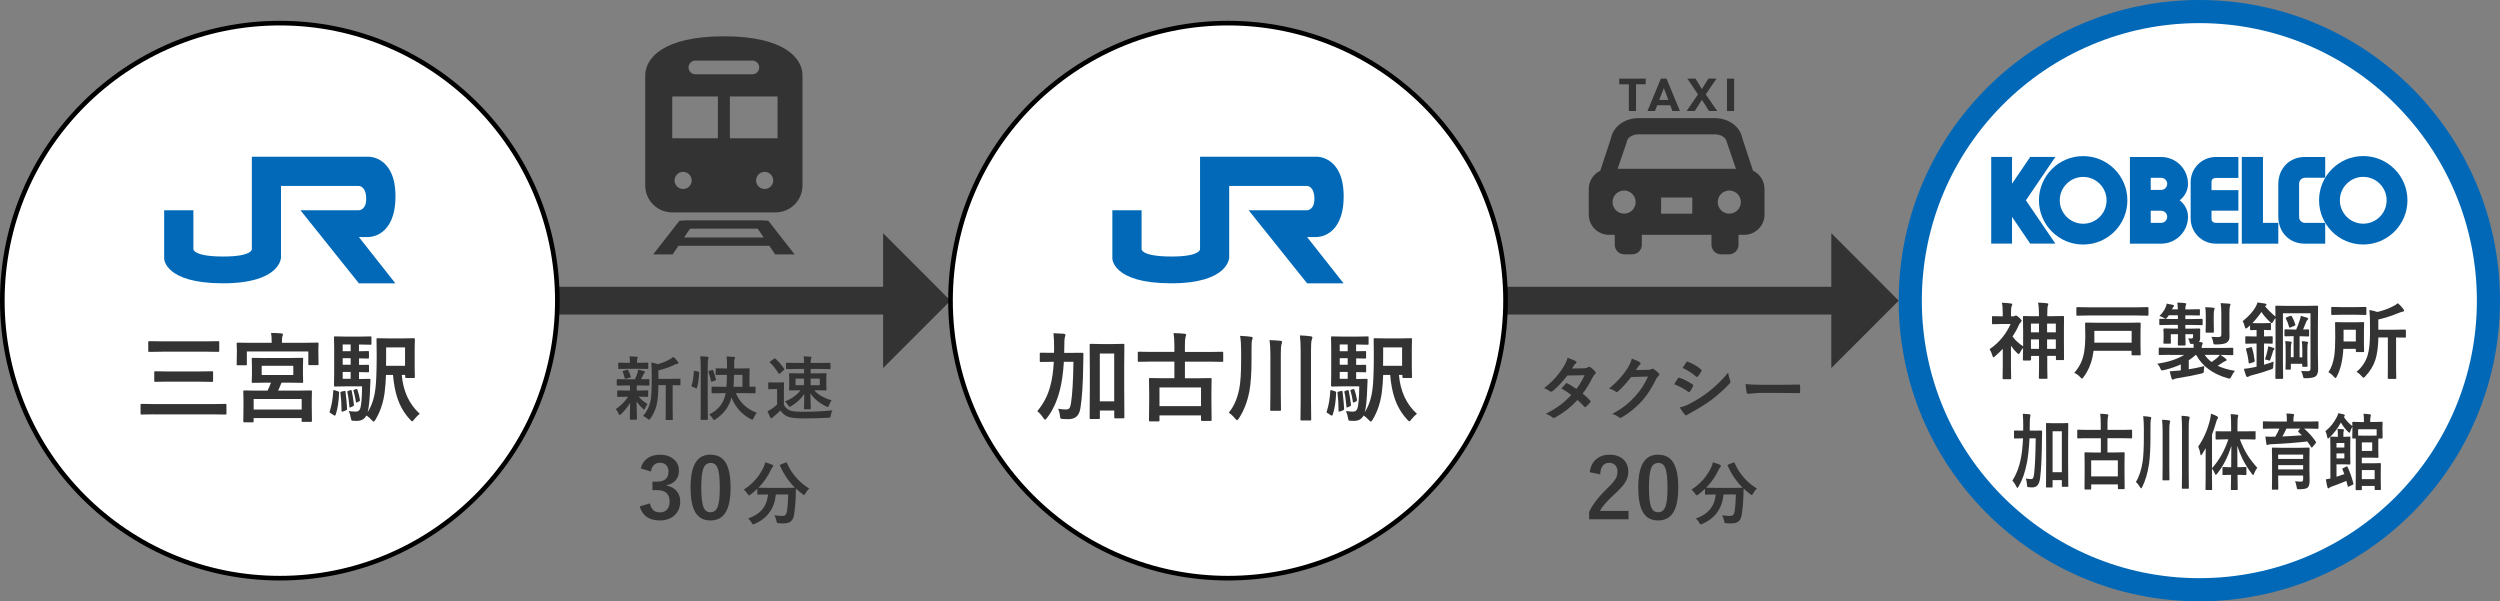 <?xml version="1.0" encoding="UTF-8"?><svg id="_レイヤー_1" xmlns="http://www.w3.org/2000/svg" viewBox="0 0 540.5 130"><rect x="0" y="0" width="540.5" height="130" fill="#808080" stroke="none"/><defs><style>.cls-1{fill:#0169b7;}.cls-2,.cls-3{fill:#fff;}.cls-4{fill:#0068b7;}.cls-5{fill:none;stroke:#333;stroke-width:6px;}.cls-5,.cls-3{stroke-miterlimit:10;}.cls-6{fill:#333;}.cls-3{stroke:#000;}</style></defs><line class="cls-5" x1="60.5" y1="65" x2="192.88" y2="65"/><polygon class="cls-6" points="190.93 50.42 190.93 79.58 205.5 65 190.93 50.42"/><line class="cls-5" x1="265.5" y1="65" x2="397.88" y2="65"/><polygon class="cls-6" points="395.93 50.42 395.93 79.58 410.5 65 395.93 50.42"/><circle class="cls-3" cx="60.5" cy="65" r="60"/><path class="cls-6" d="m33.28,89.58l-2.65.04c-.12,0-.18-.01-.21-.04s-.03-.09-.03-.18v-1.86c0-.11.01-.17.04-.19s.09-.03.19-.03l2.65.04h12.85l2.62-.04c.11,0,.17.01.19.04s.03.09.03.18v1.86c0,.1-.01.17-.04.19s-.09.04-.19.04l-2.62-.04h-12.85Zm1.85-13.54l-2.86.04c-.11,0-.17-.01-.19-.04s-.03-.09-.03-.19v-1.86c0-.11.01-.17.04-.2.03-.02.09-.03.18-.03l2.86.04h9.16l2.85-.04c.12,0,.2.01.23.04.02.03.03.09.03.18v1.86c0,.11-.02.17-.05.2-.03.02-.1.03-.21.03l-2.85-.04h-9.16Zm1.3,6.47l-2.86.04c-.11,0-.17-.01-.19-.04s-.03-.09-.03-.18v-1.84c0-.11.01-.17.04-.19s.09-.03.18-.03l2.86.04h6.55l2.85-.04c.11,0,.18.01.21.04.02.03.03.09.03.18v1.84c0,.11-.01.17-.04.2-.03.02-.09.03-.19.03l-2.85-.04h-6.55Z"/><path class="cls-6" d="m65.86,74.11l2.75-.04c.12,0,.2.01.23.04.02.03.03.09.03.18l-.04,1.12v.96l.04,2.33c0,.11-.01.18-.04.21-.03.02-.11.03-.22.03h-1.71c-.12,0-.18-.01-.21-.04s-.03-.09-.03-.19v-2.73h-13.29v2.75c0,.11-.01.18-.04.21-.03.02-.09.03-.18.03h-1.74c-.12,0-.18-.01-.21-.04s-.03-.09-.03-.2l.04-2.35v-.8l-.04-1.28c0-.11.01-.17.04-.19s.09-.03.19-.03l2.77.04h4.57v-.14c0-.92-.05-1.59-.14-2,.7,0,1.45.03,2.25.1.21.02.32.09.32.21,0,.06-.01.13-.04.22-.04.11-.06.18-.07.21-.07.14-.1.55-.1,1.24v.16h4.91Zm-8.42,3.29h5.09l2.77-.04c.12,0,.18.01.21.04s.03.09.03.2l-.04,1.55v1.82l.04,1.57c0,.11-.01.17-.04.2-.03.02-.09.03-.19.03l-2.77-.04h-1.68c-.33.84-.58,1.42-.74,1.72h4.2l2.92-.04c.1,0,.15.02.17.05.02.03.03.1.03.21l-.04,1.67v1.52l.04,3.13c0,.14-.07.21-.21.21h-1.78c-.12,0-.19-.01-.22-.04-.01-.02-.02-.08-.02-.17v-.61h-10.38v.7c0,.15-.07.23-.21.23h-1.81c-.14,0-.21-.08-.21-.23l.04-3.16v-1.3l-.04-1.95c0-.12.01-.2.04-.23.02-.02.08-.03.17-.03l2.91.04h2.12c.25-.5.5-1.07.74-1.72h-1.16l-2.75.04c-.12,0-.18-.01-.21-.04s-.03-.09-.03-.18l.04-1.57v-1.82l-.04-1.55c0-.12.01-.19.04-.21.03-.02.09-.03.19-.03l2.75.04Zm-2.6,8.86v2.28h10.38v-2.28h-10.38Zm8.57-5.18v-2h-6.83v2h6.83Z"/><path class="cls-6" d="m72.37,84.37l.64.21c.15.05.24.09.27.13.02.03.03.11.03.22-.07,1.9-.31,3.48-.74,4.73-.05.13-.11.2-.19.2-.05,0-.12-.02-.18-.07l-.74-.48c-.14-.07-.22-.14-.22-.21,0-.03.02-.1.05-.18.4-1.19.65-2.65.76-4.39,0-.14.04-.21.1-.21.03,0,.1.02.23.06Zm5.89-.84h-3.62l-2.19.04c-.12,0-.18-.02-.21-.05-.02-.03-.03-.1-.03-.21l.04-2.55v-5.23l-.04-2.58c0-.11.01-.17.04-.19.03-.02.09-.03.19-.03l2.19.04h3.38l2.08-.04c.11,0,.17.01.19.04s.03.09.03.18v1.34c0,.11-.01.18-.04.21-.03.02-.09.03-.18.03l-2.08-.04h-.4v1.45l1.94-.04c.11,0,.17.01.19.04s.03.09.03.19v1.16c0,.11-.01.17-.04.2-.03.02-.09.03-.18.03,0,0-.2,0-.58-.01-.4-.01-.85-.02-1.35-.03v1.41l1.94-.02c.11,0,.17.01.19.03s.03.08.03.18v1.18c0,.11-.01.17-.04.2s-.09.03-.18.03c-.03,0-.12,0-.27-.01-.51-.01-1.06-.02-1.67-.03v1.49h.38l1.85-.04c.16,0,.24.06.24.2v.08l-.06,1.38c-.08,2.73-.26,4.58-.55,5.55.87-1.35,1.43-3.02,1.68-5.03.18-1.34.28-3.82.28-7.45l-.04-3.27c0-.12.02-.19.05-.21.03-.02.1-.03.21-.03l2.35.04h3.07l2.35-.04c.12,0,.2.01.23.04.02.03.03.09.03.2l-.04,2.1v3.95l.04,2.07c0,.11-.01.18-.04.21-.03.02-.11.03-.22.03h-1.59c-.16,0-.24-.08-.24-.26v-.4h-.74c.3,3.53,1.6,6.33,3.89,8.4-.36.26-.77.67-1.23,1.24-.18.27-.32.4-.4.4s-.22-.11-.42-.34c-1.23-1.29-2.15-2.83-2.76-4.62-.48-1.41-.81-3.11-.98-5.08h-1.51c-.04,1.27-.14,2.55-.3,3.83-.3,2.22-.97,4.18-2,5.88-.16.25-.28.38-.36.38-.07,0-.22-.11-.44-.34-.36-.4-.74-.72-1.13-.98-.42.77-1.1,1.16-2.04,1.16-.42,0-.72,0-.9-.02-.17-.02-.28-.07-.32-.13-.03-.06-.08-.25-.14-.56-.07-.49-.21-.96-.42-1.41.63.08,1.15.12,1.56.12s.68-.18.86-.54c.27-.62.43-2.25.46-4.87Zm-3.87,1c.1-.01.16-.02.18-.02.08,0,.12.07.13.19.19,1.54.3,2.78.34,3.71,0,.15-.09.26-.26.32l-.66.24c-.1.04-.16.05-.19.05-.06,0-.09-.07-.09-.19,0-1.33-.08-2.62-.24-3.88,0-.05-.01-.09-.01-.11,0-.09.09-.15.27-.19l.52-.11Zm-.3-8.6h1.72v-1.45h-1.72v1.45Zm0,2.93h1.72v-1.41h-1.72v1.41Zm0,3.04h1.72v-1.49h-1.72v1.49Zm1.66,2.46c.08-.03.13-.04.16-.04.06,0,.11.06.13.2.18.83.35,1.82.48,2.99v.09c0,.1-.09.19-.26.27l-.44.18c-.1.05-.16.07-.19.07-.05,0-.09-.07-.09-.2-.1-1.22-.24-2.27-.44-3.13-.01-.06-.02-.1-.02-.12,0-.05.08-.11.23-.17l.44-.14Zm1.24-.23c.06-.03.11-.04.14-.04.05,0,.09.05.13.15.24.66.43,1.39.56,2.21,0,.05.01.08.01.1,0,.07-.06.15-.17.21l-.45.23c-.07.04-.12.06-.16.06-.05,0-.09-.05-.1-.16-.16-1.03-.34-1.83-.52-2.38-.02-.06-.03-.11-.03-.13,0-.05.06-.09.19-.13l.4-.12Zm10.58-9.03h-4.09v1.85c0,1,0,1.71-.02,2.14h4.11v-3.99Z"/><path class="cls-1" d="m79.71,51.24s5.74.11,5.79-8.68c.05-8.8-5.79-8.68-5.79-8.68h-25.26v20s.06,1.61-6.32,1.58c-6.38-.03-6.32-1.58-6.32-1.58v-8.42h-6.32v10.45s.04,5.32,12.63,5.34c12.59.02,12.63-5.58,12.63-5.58v-15.47h16.84s1.51,0,1.58,2.63c.07,2.62-1.58,2.63-1.58,2.63h-12.63l12.63,15.79h7.89l-7.89-10h2.1Z"/><circle class="cls-3" cx="265.5" cy="65" r="60"/><path class="cls-6" d="m232.07,78.22h-2.06c-.15,2.4-.44,4.43-.86,6.09-.61,2.41-1.54,4.44-2.81,6.07-.2.24-.33.36-.4.36-.08,0-.2-.12-.36-.36-.37-.57-.81-1.07-1.32-1.5,1.33-1.56,2.26-3.34,2.79-5.35.42-1.5.68-3.27.78-5.31h-.27l-2.52.04c-.11,0-.18-.01-.21-.04-.02-.03-.03-.09-.03-.18v-1.58c0-.1.01-.16.04-.18.03-.01.09-.02.19-.02l2.52.02h.33c.01-.27.02-.69.02-1.28,0-1.04-.05-2.03-.14-2.96.76.02,1.51.06,2.27.12.21.05.32.13.32.24,0,.05-.02.15-.06.29-.05.14-.08.24-.08.3-.08.31-.11,1-.11,2.08,0,.55,0,.95-.02,1.22h1.36l2.54-.02c.17,0,.26.08.26.24-.03.47-.04,1.13-.04,1.99-.05,4.31-.25,7.57-.62,9.78-.14.87-.45,1.49-.93,1.86-.42.33-.99.49-1.73.49-.51,0-.89-.01-1.15-.04-.29-.02-.45-.07-.5-.14-.04-.06-.08-.25-.11-.57-.06-.54-.19-1.04-.38-1.51.58.11,1.16.16,1.74.16.33,0,.56-.1.7-.29.13-.19.24-.52.32-1.02.3-1.87.48-4.87.54-8.98Zm11.02,11.97c0,.12-.01.2-.04.22-.03.02-.09.03-.18.03h-1.77c-.1,0-.15-.02-.17-.05-.02-.03-.03-.1-.03-.21v-1.43h-3.11v1.6c0,.12-.01.19-.04.21-.03.02-.11.03-.22.03h-1.7c-.12,0-.19-.01-.22-.04-.02-.03-.03-.1-.03-.21l.04-6.79v-3.83l-.04-5.14c0-.12.02-.18.05-.21.03-.02.1-.03.21-.03l2.18.04h2.67l2.18-.04c.11,0,.17.01.19.04s.03.09.03.2l-.04,4.53v4.35l.04,6.7Zm-2.2-13.75h-3.11v10.33h3.11v-10.33Z"/><path class="cls-6" d="m248.9,78.18l-2.67.04c-.12,0-.18-.01-.21-.04s-.03-.09-.03-.18v-1.7c0-.12.01-.2.04-.23.03-.02.09-.03.19-.03l2.67.04h5.01v-1.38c0-1.07-.06-1.96-.17-2.69.96.03,1.75.08,2.38.14.23.03.34.11.34.24,0,.07-.02.15-.06.24-.04.12-.06.18-.07.21-.1.36-.14.9-.14,1.63v1.62h5.39l2.67-.04c.11,0,.17.02.19.05.02.03.03.1.03.21v1.7c0,.11-.01.17-.04.19-.03.02-.09.03-.18.03l-2.67-.04h-5.39v3.59h2.62l2.89-.04c.12,0,.19.01.22.04.03.03.04.09.04.19l-.04,2.51v2.33l.04,3.99c0,.1-.02.16-.05.18-.03.02-.1.03-.21.03h-1.8c-.15,0-.23-.07-.23-.22v-.98h-8.98v1.09c0,.14-.08.21-.24.21h-1.8c-.15,0-.23-.07-.23-.21l.04-4.03v-2.07l-.04-2.83c0-.12.01-.18.04-.21.03-.02.09-.03.18-.03l2.92.04h2.35v-3.59h-5.01Zm1.78,5.59v4.04h8.98v-4.04h-8.98Z"/><path class="cls-6" d="m265.66,89.22c1.1-1.33,1.86-3.05,2.27-5.17.27-1.35.4-3.4.4-6.15v-2.1c0-1.22-.07-2.28-.22-3.19,1.05.05,1.83.12,2.34.2.25.02.38.11.38.27,0,.08-.05.24-.15.48-.07.19-.1.94-.1,2.28v1.87c0,2.97-.16,5.3-.48,6.99-.46,2.28-1.22,4.2-2.27,5.77-.17.25-.3.38-.38.38-.06,0-.2-.12-.42-.36-.47-.57-.93-.99-1.36-1.26Zm8.81-15.69c.94.03,1.72.08,2.35.15.25.02.38.11.38.27,0,.08-.05.25-.14.51-.1.21-.15.94-.15,2.18v8.44l.04,3.49c0,.12-.01.19-.04.21-.03.02-.1.04-.21.04h-1.85c-.11,0-.17-.01-.2-.04s-.03-.1-.03-.21l.04-3.49v-8.38c0-1.24-.06-2.3-.18-3.18Zm6.55-1.01c.86.02,1.64.08,2.35.19.25.03.38.12.38.28,0,.04-.05.19-.14.46-.12.27-.17,1.01-.17,2.22v11.12l.04,3.88c0,.12-.01.18-.04.21s-.09.03-.18.03h-1.88c-.11,0-.17-.01-.19-.04s-.03-.09-.03-.19l.04-3.86v-11.07c0-1.19-.05-2.26-.16-3.21Z"/><path class="cls-6" d="m287.93,84.37l.64.21c.15.05.24.09.27.13.02.03.03.11.03.22-.07,1.9-.31,3.48-.74,4.73-.05.13-.11.2-.2.2-.05,0-.12-.02-.18-.07l-.74-.48c-.14-.07-.21-.14-.21-.21,0-.03.02-.1.05-.18.4-1.19.65-2.65.76-4.39,0-.14.04-.21.1-.21.03,0,.1.02.23.06Zm5.89-.84h-3.62l-2.19.04c-.12,0-.18-.02-.21-.05-.02-.03-.03-.1-.03-.21l.04-2.55v-5.23l-.04-2.58c0-.11.01-.17.04-.19.03-.02.09-.03.2-.03l2.19.04h3.38l2.08-.04c.11,0,.17.01.2.04s.03.09.03.18v1.34c0,.11-.01.18-.04.21-.03.02-.09.03-.18.03l-2.08-.04h-.4v1.45l1.94-.04c.11,0,.17.01.19.04s.03.09.03.19v1.16c0,.11-.01.17-.04.2-.03.02-.09.03-.18.03,0,0-.2,0-.58-.01-.4-.01-.85-.02-1.35-.03v1.41l1.94-.02c.11,0,.17.01.19.03s.03.08.03.18v1.18c0,.11-.01.17-.04.2s-.09.03-.18.03c-.03,0-.12,0-.27-.01-.51-.01-1.06-.02-1.67-.03v1.49h.38l1.85-.04c.16,0,.24.06.24.2v.08l-.06,1.38c-.08,2.73-.26,4.58-.55,5.55.87-1.35,1.43-3.02,1.68-5.03.18-1.34.28-3.82.28-7.45l-.04-3.27c0-.12.02-.19.05-.21.03-.02.1-.03.21-.03l2.35.04h3.07l2.35-.04c.12,0,.2.01.23.04.02.03.03.09.03.2l-.04,2.1v3.95l.04,2.07c0,.11-.01.18-.04.21-.03.02-.11.03-.21.03h-1.59c-.16,0-.24-.08-.24-.26v-.4h-.74c.3,3.53,1.6,6.33,3.89,8.4-.36.26-.77.67-1.23,1.24-.18.27-.32.4-.4.4s-.22-.11-.42-.34c-1.23-1.29-2.15-2.83-2.76-4.62-.48-1.41-.81-3.11-.98-5.08h-1.51c-.04,1.27-.14,2.55-.3,3.83-.3,2.22-.97,4.18-2,5.88-.16.25-.28.38-.36.38-.07,0-.22-.11-.44-.34-.36-.4-.74-.72-1.13-.98-.42.77-1.1,1.16-2.04,1.16-.42,0-.72,0-.9-.02-.17-.02-.28-.07-.32-.13-.03-.06-.08-.25-.14-.56-.07-.49-.21-.96-.42-1.41.63.08,1.15.12,1.56.12s.68-.18.86-.54c.27-.62.43-2.25.46-4.87Zm-3.87,1c.1-.01.16-.02.18-.02.08,0,.12.07.13.19.19,1.54.3,2.78.34,3.71,0,.15-.09.26-.26.32l-.66.24c-.1.04-.16.05-.19.05-.06,0-.09-.07-.09-.19,0-1.33-.08-2.62-.24-3.88,0-.05-.01-.09-.01-.11,0-.09.09-.15.27-.19l.52-.11Zm-.3-8.6h1.72v-1.45h-1.72v1.45Zm0,2.93h1.72v-1.41h-1.72v1.41Zm0,3.04h1.72v-1.49h-1.72v1.49Zm1.66,2.46c.08-.03.13-.04.16-.04.06,0,.11.06.13.2.18.83.34,1.82.48,2.99v.09c0,.1-.08.19-.26.27l-.44.18c-.1.05-.16.07-.19.07-.05,0-.09-.07-.09-.2-.1-1.22-.24-2.27-.44-3.13-.01-.06-.02-.1-.02-.12,0-.05.08-.11.23-.17l.44-.14Zm1.24-.23c.06-.03.11-.04.14-.04.05,0,.09.05.13.15.24.66.43,1.39.56,2.21,0,.05,0,.08,0,.1,0,.07-.06.15-.17.21l-.45.23c-.07.04-.12.06-.16.06-.05,0-.09-.05-.1-.16-.16-1.03-.34-1.83-.52-2.38-.02-.06-.03-.11-.03-.13,0-.05.06-.09.19-.13l.4-.12Zm10.58-9.03h-4.09v1.85c0,1,0,1.71-.02,2.14h4.11v-3.99Z"/><path class="cls-1" d="m284.71,51.24s5.74.11,5.79-8.68c.05-8.8-5.79-8.68-5.79-8.68h-25.26v20s.06,1.61-6.32,1.58c-6.38-.03-6.32-1.58-6.32-1.58v-8.42h-6.32v10.45s.04,5.32,12.63,5.34c12.59.02,12.63-5.58,12.63-5.58v-15.47h16.84s1.51,0,1.58,2.63c.07,2.62-1.58,2.63-1.58,2.63h-12.63l12.63,15.79h7.89l-7.89-10h2.1Z"/><path class="cls-6" d="m165.15,47.7v-.06h-17.26v.06h-.97l-5.7,7.3h4.2l1.26-1.86h19.65l1.26,1.86h4.2l-5.7-7.3h-.94Zm-17.25,3.64l1.29-1.9h14.63l1.29,1.9h-17.21Z"/><path class="cls-6" d="m156.5,7.85c-13.19,0-17,4.79-17,8.44v23.81c0,3.21,2.61,5.82,5.82,5.82h22.36c3.22,0,5.82-2.61,5.82-5.82v-23.81c0-3.65-3.81-8.44-17-8.44Zm-6.16,5.25h12.32c.82,0,1.48.66,1.48,1.48s-.66,1.48-1.48,1.48h-12.32c-.82,0-1.48-.66-1.48-1.48,0-.82.66-1.48,1.48-1.48Zm-2.65,27.76c-1.02,0-1.85-.83-1.85-1.85s.83-1.85,1.85-1.85,1.85.83,1.85,1.85c0,1.02-.83,1.85-1.85,1.85Zm7.52-10.97h-9.87v-9.03h9.87v9.03Zm10.11,10.97c-1.02,0-1.85-.83-1.85-1.85s.83-1.85,1.85-1.85,1.85.83,1.85,1.85c0,1.02-.83,1.85-1.85,1.85Zm2.79-10.97h-10.31v-9.03h10.31v9.03Z"/><path class="cls-6" d="m379.01,36.92l-2.32-7.04c-.47-2.52-2.96-4.34-5.94-4.34h-16.51c-2.98,0-5.46,1.82-5.94,4.33l-2.32,7.04c-1.47.71-2.49,2.2-2.49,3.93v5.56c0,2.4,1.96,4.37,4.37,4.37h1.25v2.15c0,1.14.92,2.06,2.06,2.06h1.73c1.14,0,2.06-.92,2.06-2.06v-2.15h15.06v2.15c0,1.14.92,2.06,2.06,2.06h1.73c1.14,0,2.06-.92,2.06-2.06v-2.15h1.25c2.4,0,4.37-1.96,4.37-4.37v-5.56c0-1.73-1.02-3.23-2.49-3.94Zm-19.88,9.27v-3.49h6.74v3.49h-6.74Zm-5.5-2.5c0,1.38-1.12,2.5-2.5,2.5s-2.5-1.12-2.5-2.5,1.12-2.5,2.5-2.5c1.38,0,2.5,1.12,2.5,2.5Zm-1.93-12.98l.03-.15c.14-.84,1.27-1.52,2.52-1.52h16.51c1.25,0,2.37.68,2.52,1.52l2.03,5.94h-25.59l1.99-5.79Zm22.17,10.48c1.38,0,2.5,1.12,2.5,2.5s-1.12,2.5-2.5,2.5-2.5-1.12-2.5-2.5c0-1.38,1.12-2.5,2.5-2.5Z"/><polygon class="cls-6" points="352.16 24 353.71 24 353.71 18.22 355.79 18.22 355.79 17 350.08 17 350.08 18.22 352.16 18.22 352.16 24"/><path class="cls-6" d="m358.28,22.76h2.83l.47,1.24h1.62l-2.9-7h-1.22l-2.89,7h1.62l.48-1.24Zm.44-1.15l1.01-2.55.97,2.55h-1.98Z"/><polygon class="cls-6" points="366.42 24 367.95 21.56 369.49 24 371.27 24 368.79 20.41 371.1 17 369.35 17 367.95 19.26 366.57 17 364.8 17 367.11 20.41 364.64 24 366.42 24"/><rect class="cls-6" x="373.37" y="17" width="1.55" height="7"/><path class="cls-6" d="m135.34,83.34l-1.85.03c-.1,0-.15-.05-.15-.16v-1.08c0-.11.05-.16.15-.16l1.85.03h1.93c.2-.38.39-.86.57-1.43.05-.16.09-.38.1-.66.21.04.44.09.72.16.35.09.54.14.59.15.12.04.18.11.18.21,0,.08-.04.16-.12.23-.08.07-.16.18-.23.34-.19.42-.34.75-.47.99l1.63-.03c.08,0,.12,0,.14.03s.02.06.02.13v1.08c0,.08,0,.12-.03.14s-.06.02-.13.02l-1.85-.03h-.69c-.02.07-.04.35-.04.83v.27h.51l1.8-.03c.08,0,.12,0,.14.03s.02.06.02.13v1.06c0,.08,0,.13-.03.15s-.06.02-.13.02l-1.8-.03h-.1c.57.65,1.21,1.18,1.92,1.58-.19.25-.36.57-.53.96-.06.16-.12.24-.18.24-.07,0-.18-.07-.31-.21-.49-.43-.94-.95-1.34-1.56,0,.83.03,1.7.05,2.61.02.68.03,1.08.03,1.19,0,.08-.01.13-.04.15-.02.01-.07.02-.15.02h-1.19c-.08,0-.12-.01-.14-.04-.01-.01-.02-.06-.02-.13,0-.08,0-.53.03-1.33.01-.73.02-1.44.03-2.13-.46.78-1.11,1.59-1.95,2.42-.16.14-.26.21-.31.21-.08,0-.16-.1-.24-.3-.17-.4-.37-.74-.59-1,1.07-.71,1.95-1.6,2.65-2.67h-.37l-1.82.03c-.08,0-.12,0-.14-.03s-.02-.07-.02-.14v-1.06c0-.08,0-.12.03-.14s.06-.02.13-.02l1.82.03h.78v-.27c0-.4,0-.68-.01-.83h-.87Zm2.89-3.6h-2.64l-1.77.03c-.08,0-.12,0-.14-.03s-.02-.06-.02-.13v-1.04c0-.08,0-.12.03-.14s.06-.02.13-.02l1.77.03h.59v-.4c0-.41-.03-.74-.09-1,.66.02,1.18.05,1.56.08.16.01.24.06.24.13,0,.05-.03.13-.09.26-.05.09-.07.27-.07.54v.39h.5l1.76-.03c.09,0,.14,0,.15.03s.02.06.02.13v1.04c0,.08,0,.12-.03.14s-.07.02-.15.02l-1.76-.03Zm-3.58.7c-.03-.06-.05-.11-.05-.14,0-.05.06-.09.18-.12l.77-.23c.05-.01.1-.02.12-.02.05,0,.1.04.14.12.21.37.4.82.56,1.35.01.04.02.08.02.1,0,.06-.06.11-.17.14l-.86.22c-.07.02-.12.04-.15.04-.07,0-.12-.05-.15-.15-.16-.64-.3-1.08-.42-1.32Zm4.4,9.48c.76-.9,1.28-1.92,1.55-3.04.2-.83.3-2.27.3-4.32v-1.63c0-1-.03-1.86-.09-2.56.5.08.96.2,1.38.36.93-.23,1.79-.58,2.6-1.04.28-.15.55-.33.79-.55.33.27.66.63.98,1.06.07.1.1.19.1.29,0,.1-.08.16-.23.18-.17.01-.36.07-.59.18-1.12.55-2.29.96-3.49,1.23v1.83h2.56l2.04-.03c.08,0,.12,0,.14.03s.02.06.02.13v1.1c0,.08,0,.12-.03.14s-.06.02-.13.02c-.01,0-.08,0-.2,0-.39,0-.83-.02-1.32-.02v5.28l.03,2.07c0,.08,0,.13-.03.15-.01.01-.05.02-.12.02h-1.24c-.08,0-.12,0-.14-.03s-.02-.07-.02-.15l.03-2.07v-5.28h-1.6c-.01,1.9-.14,3.35-.39,4.34-.26,1.04-.7,1.98-1.3,2.85-.14.19-.25.29-.32.29-.05,0-.16-.07-.33-.21-.32-.27-.64-.47-.97-.6Z"/><path class="cls-6" d="m150.24,80.18l.7.15c.15.03.22.1.22.18v.06c-.07,1.41-.23,2.5-.48,3.28-.02.07-.05.11-.09.11-.01,0-.07-.01-.15-.04l-.75-.3c-.12-.05-.18-.11-.18-.19,0-.02,0-.06.02-.11.26-.77.42-1.78.48-3.04,0-.08.02-.12.07-.12.02,0,.08,0,.18.03Zm1.14-3.15c.61.01,1.13.05,1.57.1.16.01.24.07.24.15,0,.08-.02.18-.07.3-.07.18-.11.74-.11,1.66v8.72l.03,2.64c0,.08,0,.13-.03.15-.02.01-.06.02-.13.02h-1.25c-.08,0-.12,0-.14-.03s-.02-.07-.02-.14l.03-2.62v-8.69c0-.96-.04-1.72-.12-2.26Zm2.53,2.97c.06-.01.11-.02.14-.02.05,0,.1.04.13.12.28.73.48,1.37.6,1.9.01.05.02.09.02.12,0,.06-.06.12-.19.15l-.62.21c-.09.03-.15.04-.18.04-.04,0-.08-.04-.1-.13-.12-.68-.3-1.34-.54-1.96-.02-.06-.03-.1-.03-.12,0-.04.06-.08.18-.12l.57-.18Zm2.16,5l-2.06.03c-.08,0-.12-.01-.14-.04-.01-.02-.02-.07-.02-.14v-1.1c0-.08,0-.12.03-.14s.06-.02.13-.02l2.06.03h.99c.05-.67.09-1.53.1-2.58h-.37l-1.89.03c-.08,0-.13,0-.15-.03-.01-.02-.02-.06-.02-.13v-1.11c0-.08.01-.13.04-.15.01-.01.06-.02.13-.02l1.89.04h.39v-.86c0-.69-.03-1.28-.1-1.76.6.02,1.12.06,1.59.11.17.01.26.07.26.18,0,.06-.04.16-.12.3-.05.13-.08.43-.08.92v1.11s1.27,0,1.27,0l1.89-.04c.09,0,.14,0,.16.03.01.02.02.07.02.14l-.03,1.32v2.5l1.16-.03c.1,0,.15.05.15.16v1.1c0,.08,0,.13-.02.15s-.06.03-.12.03l-2.07-.03h-2.03c.78,1.96,2.28,3.38,4.5,4.26-.27.33-.5.71-.67,1.12-.11.24-.21.36-.29.36-.05,0-.15-.04-.32-.12-1.95-1.01-3.34-2.57-4.19-4.68-.48,1.94-1.62,3.51-3.42,4.7-.17.11-.29.17-.34.17-.07,0-.17-.11-.3-.33-.23-.39-.48-.68-.76-.87,2.03-1,3.22-2.54,3.57-4.61h-.81Zm2.52-1.38h1.93v-2.58h-1.83c-.01,1.08-.05,1.94-.1,2.58Z"/><path class="cls-6" d="m179.99,88.71c-.2.32-.32.69-.37,1.11-.04.25-.09.39-.14.43-.05.04-.19.06-.42.07-1.63.09-3.37.14-5.24.14-1.71,0-2.89-.13-3.52-.39-.66-.28-1.18-.72-1.56-1.33-.43.44-.91.87-1.43,1.28-.17.12-.29.22-.36.32-.05.07-.12.1-.19.1-.08,0-.15-.06-.21-.18-.17-.3-.37-.76-.62-1.38.34-.15.64-.31.89-.48.38-.23.77-.55,1.19-.94v-3.35h-.68l-1.06.04c-.09,0-.14-.01-.15-.04-.02-.02-.03-.07-.03-.15v-1.14c0-.08.01-.12.04-.14.02-.01.07-.02.15-.02l1.06.03h.89l1.11-.03c.08,0,.13,0,.15.03.01.02.02.06.02.13l-.03,1.46v3.25c.29.58.73.98,1.33,1.22.53.18,1.45.27,2.78.27,2.18,0,4.32-.1,6.42-.31Zm-12.33-11.16c.75.68,1.37,1.41,1.88,2.19.03.05.05.1.05.12,0,.04-.04.1-.13.16l-.83.71c-.07.07-.13.1-.18.1-.03,0-.08-.03-.13-.1-.52-.86-1.13-1.65-1.85-2.34-.04-.04-.06-.07-.06-.1,0-.04.04-.09.13-.15l.81-.59c.06-.05.12-.07.18-.07s.1.02.14.07Zm12.14,9.02c-.26.34-.45.69-.57,1.05-.08.25-.16.37-.24.37-.07,0-.19-.04-.37-.13-1.52-.73-2.66-1.67-3.42-2.83,0,.61.03,1.34.06,2.18.02.65.04,1.03.04,1.11,0,.08,0,.13-.03.14-.02.02-.06.03-.14.03h-1.14c-.08,0-.12-.01-.14-.04-.01-.01-.02-.06-.02-.13,0-.07,0-.49.02-1.26.02-.7.03-1.33.04-1.89-.72,1.07-1.66,1.95-2.82,2.62-.21.12-.33.18-.37.18-.06,0-.16-.12-.3-.36-.17-.29-.4-.56-.69-.81,1.42-.56,2.54-1.37,3.36-2.42h-.33l-1.98.03c-.08,0-.12,0-.14-.03s-.02-.07-.02-.14l.03-1.11v-1.19l-.03-1.08c0-.08,0-.13.03-.15s.06-.02.13-.02l1.98.03h1.1v-.95h-1.68l-2.07.03c-.08,0-.12-.01-.14-.04-.01-.02-.02-.07-.02-.14v-1.04c0-.1.05-.15.16-.15l2.07.03h1.68v-.07c0-.55-.04-1-.11-1.35.61.02,1.1.05,1.48.08.16.01.24.07.24.16,0,.04-.03.12-.09.24-.06.13-.09.43-.09.89v.06h2.04l2.07-.03c.11,0,.17.05.17.15v1.04c0,.08,0,.13-.03.15-.02.01-.07.02-.14.02l-2.07-.03h-2.04v.95h1.29l1.96-.03c.08,0,.13,0,.15.03.01.02.02.07.02.14l-.04,1.08v1.19l.04,1.11c0,.08,0,.13-.03.14-.02.02-.06.03-.14.03l-1.96-.03h-.53c.5.54,1.08.99,1.72,1.34.55.3,1.23.59,2.06.85Zm-7.8-3.29h1.83v-1.43h-1.83v1.43Zm5.24,0v-1.43h-1.98v1.43h1.98Z"/><path class="cls-6" d="m138.52,101.27c.28-1.02.82-1.79,1.63-2.3.7-.44,1.54-.66,2.52-.66,1.32,0,2.37.37,3.14,1.11.66.63.98,1.41.98,2.35,0,.87-.26,1.59-.78,2.15-.46.49-1.08.81-1.85.94v.12c.99.21,1.74.65,2.24,1.32.44.58.66,1.29.66,2.14,0,1.3-.46,2.33-1.37,3.09-.79.66-1.8.99-3.02.99-2.33,0-3.78-1.01-4.37-3.04l2.21-.65c.16.73.44,1.25.82,1.55.33.26.77.4,1.33.4.7,0,1.23-.23,1.61-.69.33-.41.5-.95.5-1.63,0-1.66-.89-2.49-2.66-2.49h-1.05v-1.84h.95c1.68,0,2.52-.72,2.52-2.16,0-.66-.19-1.16-.58-1.49-.33-.29-.76-.43-1.31-.43s-.97.18-1.31.53c-.32.33-.52.78-.6,1.36l-2.21-.67Z"/><path class="cls-6" d="m153.63,98.31c1.52,0,2.64.62,3.34,1.85.65,1.15.98,2.89.98,5.2,0,2.65-.42,4.55-1.27,5.71-.71.97-1.74,1.45-3.08,1.45-1.54,0-2.66-.63-3.35-1.89-.63-1.16-.95-2.91-.95-5.24,0-2.64.43-4.53,1.28-5.68.7-.94,1.72-1.42,3.06-1.42Zm0,1.78c-.77,0-1.31.43-1.6,1.29-.28.81-.42,2.14-.42,4,0,2.13.18,3.58.53,4.37.29.67.78,1,1.45,1,.79,0,1.34-.45,1.63-1.34.27-.81.4-2.16.4-4.03,0-2.12-.18-3.55-.53-4.32-.29-.65-.78-.98-1.47-.98Z"/><path class="cls-6" d="m174.98,105.58c-.29.26-.58.63-.86,1.12-.13.22-.23.33-.29.33-.05,0-.15-.07-.32-.2-.53-.39-1-.79-1.43-1.21,0,.04-.01.53-.04,1.49-.04,1.51-.17,2.91-.37,4.2-.11.66-.35,1.14-.71,1.43-.36.28-.86.42-1.52.42-.44,0-.78,0-1.03-.03-.24-.01-.38-.05-.42-.1-.03-.04-.08-.19-.12-.42-.11-.53-.27-.93-.47-1.2.64.09,1.22.14,1.71.14.33,0,.57-.08.72-.23.13-.14.23-.37.29-.7.16-.94.26-2.18.29-3.72h-2.67c-.29,3.02-1.81,5.14-4.56,6.36-.18.08-.3.12-.37.12s-.17-.12-.32-.36c-.2-.38-.45-.68-.76-.9,1.46-.53,2.53-1.25,3.22-2.17.61-.8.98-1.82,1.11-3.05h-.18l-1.98.03c-.08,0-.13,0-.15-.03-.01-.02-.02-.06-.02-.13v-1.1c-.43.42-.92.84-1.45,1.25-.18.13-.29.2-.33.2-.06,0-.17-.11-.32-.33-.27-.42-.55-.73-.84-.92,1.96-1.26,3.41-2.92,4.34-4.95.13-.29.23-.61.3-.96.58.15,1.09.32,1.55.53.14.06.21.15.21.26,0,.07-.04.14-.12.23-.13.1-.25.26-.34.48-.71,1.53-1.62,2.85-2.75,3.98.28.02.91.03,1.89.03h4.04c1.1,0,1.75,0,1.95-.03-1.36-1.38-2.44-2.97-3.22-4.75-.02-.05-.03-.09-.03-.12,0-.04.06-.09.17-.14l1.06-.42c.08-.03.13-.05.17-.05.04,0,.08.04.12.13.52,1.22,1.25,2.34,2.2,3.38.82.89,1.71,1.61,2.66,2.16Z"/><path class="cls-6" d="m342.17,85.09c.65.53,1.19,1.03,1.62,1.51.06.06.09.13.09.21,0,.07-.03.13-.09.2-.31.37-.62.69-.93.95-.07.05-.13.07-.18.07-.05,0-.1-.03-.16-.09-.41-.48-.9-.96-1.46-1.46-1.43,1.54-3.02,2.79-4.78,3.75-.16.09-.29.13-.37.13s-.18-.04-.29-.13c-.4-.32-.87-.58-1.43-.76,1.25-.64,2.31-1.28,3.17-1.93.78-.59,1.56-1.3,2.35-2.13-.63-.52-1.35-.99-2.16-1.41.6-.65.93-1.01.99-1.07.07-.07.13-.1.2-.1.02,0,.07.02.15.06.43.21,1.07.61,1.93,1.2.66-.85,1.25-1.84,1.76-2.97l-3.72.07c-1.2,1.53-2.27,2.65-3.21,3.38-.13.09-.23.13-.3.13-.09,0-.17-.03-.24-.1-.35-.25-.77-.48-1.26-.69,1.06-.84,1.95-1.68,2.66-2.51.55-.63,1.08-1.37,1.59-2.2.43-.73.7-1.35.81-1.85.91.32,1.49.56,1.76.73.11.05.16.13.16.24s-.06.21-.18.3c-.11.07-.21.18-.31.31-.12.21-.27.45-.47.75l2.64-.06c.32,0,.6-.08.82-.23.1-.07.19-.1.26-.1s.16.04.27.12c.32.19.66.5,1.03.92.08.08.12.17.12.27s-.06.19-.17.29c-.19.17-.34.36-.45.57-.74,1.46-1.47,2.67-2.21,3.63Z"/><path class="cls-6" d="m353.65,80.01l2.7-.06c.33,0,.58-.07.75-.18.05-.04.11-.06.19-.06.07,0,.15.03.24.09.34.22.68.49,1.02.81.13.12.2.23.2.34s-.06.21-.18.32c-.19.15-.35.36-.49.64-.94,1.91-1.93,3.46-2.97,4.64-.68.77-1.47,1.52-2.37,2.23-.77.62-1.5,1.12-2.19,1.5-.08.05-.16.07-.24.07-.11,0-.22-.05-.34-.16-.38-.3-.85-.53-1.43-.69,1.22-.67,2.21-1.31,2.98-1.92.64-.51,1.31-1.15,2.01-1.91.64-.71,1.17-1.39,1.58-2.04.38-.6.78-1.34,1.19-2.22l-3.63.1c-1.2,1.49-2.15,2.51-2.83,3.08-.11.11-.21.17-.31.17-.07,0-.15-.03-.22-.09-.45-.33-.94-.54-1.44-.65,1.67-1.37,3.02-2.85,4.04-4.45.46-.78.75-1.46.89-2.03.85.3,1.43.57,1.75.8.1.07.15.16.15.26,0,.1-.06.19-.17.26-.06.04-.19.17-.37.4-.11.17-.27.42-.49.75Z"/><path class="cls-6" d="m361.96,83.07s.2-.32.5-.81c.13-.21.23-.37.3-.46.07-.1.15-.15.23-.15.02,0,.04,0,.05,0,1.04.35,2,.84,2.89,1.47.11.08.16.15.16.22,0,.03-.02.09-.06.17-.13.31-.35.69-.66,1.14-.08.1-.15.15-.2.15-.04,0-.1-.03-.18-.09-.85-.63-1.87-1.18-3.03-1.64Zm1.19,5.02c.63-.12,1.31-.37,2.04-.73,1.62-.85,2.99-1.72,4.11-2.59,1.55-1.18,2.99-2.58,4.32-4.19.07.47.21,1.04.44,1.68.05.12.07.21.07.29,0,.12-.05.23-.16.34-1.14,1.22-2.42,2.38-3.82,3.46-1.16.88-2.66,1.82-4.48,2.82-.53.28-.82.45-.87.51-.08.08-.16.12-.24.12-.11,0-.21-.06-.3-.18-.28-.28-.65-.79-1.11-1.53Zm.63-8.55l.79-1.2c.07-.11.14-.17.21-.17.04,0,.1.02.17.05,1.14.46,2.08,1.01,2.82,1.66.08.05.12.12.12.2,0,.06-.02.13-.06.19-.29.52-.54.89-.77,1.13-.03.06-.08.09-.15.09s-.14-.03-.23-.1c-.94-.78-1.91-1.39-2.91-1.85Z"/><path class="cls-6" d="m377.39,83.01c.78.12,1.86.18,3.24.18h4.83c.47,0,1.08,0,1.83-.02.95-.01,1.49-.02,1.62-.03h.07c.13,0,.2.07.2.21.01.23.02.47.02.71s0,.47-.02.7c0,.15-.07.23-.21.23h-.06c-1.5-.02-2.61-.03-3.35-.03h-5.4l-2.2.18c-.19,0-.31-.11-.34-.32-.09-.4-.16-1-.23-1.82Z"/><path class="cls-6" d="m343.7,102.1c.16-1.29.68-2.28,1.54-2.94.73-.57,1.63-.85,2.7-.85,1.34,0,2.38.36,3.11,1.09.66.65.99,1.52.99,2.61,0,.82-.23,1.59-.69,2.31-.41.64-1.11,1.42-2.09,2.34-1.73,1.55-2.85,2.82-3.35,3.81h6.18v1.8h-8.52v-1.6c.78-1.63,2.09-3.33,3.93-5.1.94-.9,1.55-1.61,1.84-2.13.24-.43.36-.91.36-1.46,0-.64-.18-1.13-.55-1.47-.32-.29-.73-.44-1.25-.44-1.19,0-1.84.83-1.95,2.49l-2.25-.47Z"/><path class="cls-6" d="m358.52,98.31c1.52,0,2.64.62,3.34,1.85.65,1.15.98,2.89.98,5.2,0,2.65-.42,4.55-1.27,5.71-.71.97-1.74,1.45-3.08,1.45-1.54,0-2.66-.63-3.35-1.89-.63-1.16-.95-2.91-.95-5.24,0-2.64.43-4.53,1.28-5.68.7-.94,1.72-1.42,3.06-1.42Zm0,1.78c-.77,0-1.31.43-1.6,1.29-.28.81-.42,2.14-.42,4,0,2.13.18,3.58.53,4.37.29.67.78,1,1.45,1,.79,0,1.34-.45,1.63-1.34.27-.81.4-2.16.4-4.03,0-2.12-.18-3.55-.53-4.32-.29-.65-.78-.98-1.47-.98Z"/><path class="cls-6" d="m379.87,105.58c-.29.26-.58.63-.86,1.12-.13.22-.23.33-.29.33-.05,0-.15-.07-.32-.2-.53-.39-1-.79-1.43-1.21,0,.04-.01.53-.04,1.49-.04,1.51-.17,2.91-.37,4.2-.11.66-.35,1.14-.71,1.43-.36.28-.86.42-1.52.42-.44,0-.78,0-1.03-.03-.24-.01-.38-.05-.42-.1-.03-.04-.08-.19-.12-.42-.11-.53-.27-.93-.47-1.2.64.09,1.22.14,1.71.14.33,0,.57-.08.72-.23.13-.14.23-.37.29-.7.16-.94.26-2.18.29-3.72h-2.67c-.29,3.02-1.81,5.14-4.56,6.36-.18.08-.3.12-.37.12s-.17-.12-.32-.36c-.2-.38-.45-.68-.76-.9,1.46-.53,2.53-1.25,3.22-2.17.61-.8.98-1.82,1.11-3.05h-.18l-1.98.03c-.08,0-.13,0-.15-.03-.01-.02-.02-.06-.02-.13v-1.1c-.43.42-.92.84-1.45,1.25-.18.13-.29.2-.33.2-.06,0-.17-.11-.32-.33-.27-.42-.55-.73-.84-.92,1.96-1.26,3.41-2.92,4.34-4.95.13-.29.23-.61.3-.96.58.15,1.09.32,1.55.53.14.06.21.15.21.26,0,.07-.04.14-.12.23-.13.1-.25.26-.34.48-.71,1.53-1.62,2.85-2.75,3.98.28.02.91.03,1.89.03h4.04c1.1,0,1.75,0,1.95-.03-1.36-1.38-2.44-2.97-3.22-4.75-.02-.05-.03-.09-.03-.12,0-.04.06-.09.17-.14l1.06-.42c.08-.03.13-.05.17-.05.04,0,.08.04.12.13.52,1.22,1.25,2.34,2.2,3.38.82.89,1.71,1.61,2.66,2.16Z"/><circle class="cls-4" cx="475.5" cy="65" r="65"/><circle class="cls-2" cx="475.5" cy="65" r="60"/><path class="cls-6" d="m439.09,77.74c0,.09-.02.15-.05.17s-.11.03-.24.03h-1.25c-.09,0-.15-.01-.17-.04-.02-.02-.03-.07-.03-.16v-.26c.01-.54.02-1.3.04-2.28-.23.28-.47.65-.72,1.12-.09.15-.17.22-.24.22-.06,0-.17-.07-.32-.2-.47-.45-.92-.98-1.34-1.6v4.38l.04,2.66c0,.09-.01.15-.04.17-.02.02-.08.03-.18.03h-1.42c-.11,0-.17-.01-.18-.04s-.03-.08-.03-.16l.04-2.66v-3.71c-.49.52-1.03,1.05-1.63,1.58-.19.17-.32.25-.4.25s-.14-.1-.19-.29c-.16-.56-.37-1.05-.63-1.46,1.03-.69,1.96-1.54,2.79-2.57.72-.9,1.3-1.86,1.75-2.87h-1.96l-1.85.04c-.09,0-.15-.01-.18-.04-.02-.02-.03-.08-.03-.16v-1.34c0-.09.01-.15.04-.17.02-.02.07-.03.16-.03l1.85.04h.27v-.74c0-.93-.06-1.66-.18-2.2.64.02,1.29.07,1.95.16.19.02.29.08.29.18,0,.08-.04.21-.11.38-.11.22-.16.69-.16,1.41v.81h.5c.13,0,.24-.03.32-.08.11-.07.18-.11.22-.11.15,0,.4.17.77.5.32.31.48.52.48.62,0,.15-.07.28-.22.4-.15.13-.3.36-.43.67-.33.77-.77,1.56-1.31,2.37.6.8,1.36,1.51,2.29,2.11v-3.4l-.04-2.94c0-.09.01-.15.04-.17s.08-.03.16-.03l2.29.04h.98v-.22c0-1.17-.07-2.07-.2-2.72.79.02,1.44.06,1.95.14.18.02.27.08.27.18,0,.07-.04.19-.11.36-.08.22-.12.88-.12,1.98v.27h1.15l2.29-.04c.12,0,.18.06.18.19l-.02,2.61v2.59l.02,3.93c0,.1-.01.16-.03.18s-.07.03-.15.03h-1.37c-.09,0-.15-.01-.17-.04s-.03-.08-.03-.18v-.69h-1.87v2.56l.04,2.2c0,.09-.01.15-.04.17-.02.02-.07.03-.16.03h-1.48c-.12,0-.18-.06-.18-.19l.04-2.18v-2.58h-1.72v.76Zm0-5.89h1.74v-1.89h-1.74v1.89Zm0,3.57h1.74v-2.04h-1.74v2.04Zm5.38-5.46h-1.89v1.89h1.89v-1.89Zm-1.89,5.46h1.89v-2.04h-1.89v2.04Z"/><path class="cls-6" d="m452.42,77.15c-.35,1.61-1,3.08-1.97,4.4-.15.21-.26.31-.33.31s-.18-.1-.35-.29c-.35-.39-.79-.72-1.32-.98,1.15-1.24,1.86-2.73,2.14-4.46.17-1.06.25-2.15.25-3.28l-.04-2.9c0-.1.01-.16.04-.18s.08-.03.16-.03l2.5.04h6.64l2.5-.04c.12,0,.18.07.18.2l-.04,1.78v3.18l.04,1.73c0,.13-.06.2-.18.2h-1.62c-.12,0-.18-.07-.18-.2v-.79h-8.21c-.09.57-.17,1.01-.23,1.3Zm-1-8.94l-2.3.04c-.09,0-.15-.01-.18-.04-.02-.02-.03-.08-.03-.16v-1.44c0-.09.01-.15.04-.18.02-.02.07-.03.16-.03l2.3.04h10.58l2.3-.04c.1,0,.16.01.18.04s.03.08.03.17v1.44c0,.09-.01.15-.04.17s-.08.03-.17.03l-2.3-.04h-10.58Zm9.44,3.33h-8.06v2.54h8.06v-2.54Z"/><path class="cls-6" d="m469.15,76.71l-2.23.04c-.09,0-.15-.01-.17-.04s-.03-.08-.03-.16v-1.2c0-.09.01-.15.04-.17s.08-.03.16-.03l2.23.04h5.12c0-.18-.01-.46-.04-.84h-.53c-.11,0-.18-.02-.21-.06-.03-.04-.05-.11-.07-.23-.06-.35-.18-.64-.36-.88.18,0,.42,0,.72,0,.24,0,.36-.12.36-.37v-.56h-1.66v.05l.04,2.23c0,.12-.06.18-.19.18h-1.3c-.13,0-.19-.06-.19-.18l.04-2.23v-.05h-1.55v.96l.02.88c0,.09-.01.15-.04.18-.02.02-.08.03-.17.03h-1.2c-.1,0-.16-.01-.18-.04-.02-.02-.03-.07-.03-.16l.04-.99v-.91l-.04-1.01c0-.12.07-.18.2-.18l2.16.04h.77v-.81h-1.49l-2.32.04c-.1,0-.16-.01-.18-.04-.02-.02-.03-.08-.03-.18v-.91c0-.11.01-.17.04-.19.02-.02.08-.03.17-.03l2.32.04h1.49v-.81h-1.96l-.33.45c-.16.22-.29.33-.38.33-.06,0-.2-.08-.43-.24-.25-.16-.54-.28-.89-.38.56-.54,1-1.14,1.3-1.79.15-.34.24-.64.28-.89.7.13,1.14.23,1.34.27.17.05.25.12.25.2,0,.08-.04.15-.12.21-.09.08-.19.23-.29.45l-.06.11h1.28c-.02-.64-.06-1.12-.11-1.46.66.02,1.2.05,1.64.11.19.02.29.08.29.2,0,.04-.04.17-.13.4-.05.18-.07.43-.07.76h.86l2.09-.04c.09,0,.15.01.17.04.02.03.03.09.03.18v.94c0,.09-.01.15-.04.17-.02.02-.07.03-.16.03l-2.09-.04h-.86v.81h1.24l2.29-.04c.1,0,.16.01.18.04.02.02.03.08.03.18v.91c0,.11-.01.17-.04.19-.02.02-.08.03-.17.03l-2.29-.04h-1.24v.81h.86l2.16-.04c.13,0,.2.06.2.18l-.02.69v1.24c0,.32-.08.58-.25.8l.47.04c.22.03.33.11.33.23,0,.11-.04.23-.11.36-.08.12-.11.34-.11.67h4.39l2.23-.04c.09,0,.15.01.18.04.02.02.03.08.03.16v1.2c0,.09,0,.14-.03.16s-.08.03-.17.03l-2.23-.04h-.33c.41.25.79.52,1.14.81.12.11.18.2.18.27,0,.11-.08.19-.24.23-.18.06-.38.17-.61.33-.15.1-.51.33-1.08.7,1.04.5,2.29.86,3.74,1.1-.3.32-.56.71-.77,1.2-.15.31-.28.47-.41.47-.06,0-.19-.02-.4-.07-3.25-.94-5.51-2.62-6.79-5.03h-.14c-.42.39-.91.76-1.48,1.13v1.96c1.05-.16,2.18-.39,3.37-.69-.06.3-.09.67-.11,1.1-.01.2-.05.32-.11.36-.05.04-.22.1-.49.17-1.51.36-3.23.7-5.17,1-.28.04-.5.1-.64.18-.15.08-.25.12-.31.12-.12,0-.2-.08-.25-.25-.09-.26-.23-.77-.41-1.55.58-.03,1.22-.08,1.92-.16l.48-.05v-1.28c-1.11.5-2.33.91-3.65,1.23-.22.05-.35.07-.41.07-.14,0-.27-.15-.38-.45-.16-.4-.38-.74-.67-.99,2.39-.37,4.33-1,5.83-1.91h-3.08Zm9,1.55c.48-.32.89-.62,1.22-.91.22-.21.41-.42.56-.63h-3.28c.42.6.91,1.11,1.49,1.55Zm-1.38-11.84c.73.02,1.32.05,1.77.11.18.02.27.08.27.19,0,.02-.04.13-.11.34-.06.15-.09.54-.09,1.15v1.84l.04,1.66c0,.1-.01.16-.04.18-.02.02-.08.03-.16.03h-1.4c-.09,0-.15-.01-.17-.04s-.03-.08-.03-.18l.04-1.66v-1.84c0-.74-.04-1.34-.12-1.79Zm1.34,6.4c.41.04.88.06,1.42.06.28,0,.47-.04.58-.13.09-.08.14-.21.14-.4v-4.55c0-.95-.05-1.71-.14-2.27.63.02,1.24.06,1.84.12.19.02.29.08.29.18,0,.05-.04.18-.13.38-.07.19-.11.7-.11,1.55v3.52l.02,1.57c0,.52-.19.92-.57,1.2-.35.27-1.12.41-2.29.43-.3,0-.48-.02-.54-.07s-.1-.18-.13-.41c-.07-.46-.2-.86-.38-1.2Z"/><path class="cls-6" d="m488.08,65.39c.72.09,1.27.17,1.63.24.21.04.31.12.31.23s-.07.2-.22.27c-.05.02-.08.05-.11.07.62.75,1.37,1.5,2.27,2.25,0-.56-.01-1.1-.03-1.62,0-.35,0-.53,0-.54,0-.09.01-.15.04-.17s.08-.03.16-.03l2.34.04h4.18l2.34-.04c.12,0,.18.06.18.19l-.04,3.91v6.5l.05,3.15c0,.68-.16,1.17-.48,1.48-.34.29-1.05.44-2.13.45-.12,0-.19,0-.22,0-.18,0-.3-.04-.34-.11-.04-.05-.08-.2-.13-.43-.11-.44-.23-.78-.38-1.03.48.04.97.05,1.47.05.38,0,.56-.18.56-.54v-11.99h-5.96v10.63l.04,3.35c0,.09-.01.15-.04.18-.02.02-.08.03-.16.03h-1.28c-.09,0-.15-.01-.17-.04-.02-.02-.03-.07-.03-.16l.04-3.78v-9.18c-.19.23-.35.47-.47.7-.15.28-.26.41-.34.41-.09,0-.21-.08-.38-.25-.71-.66-1.33-1.38-1.87-2.16-.57.85-1.22,1.65-1.94,2.4.14.01.51.02,1.12.02h1.29l1.39-.04c.1,0,.16.01.18.04.02.02.03.08.03.16v1.12c0,.11-.01.17-.04.19-.02.02-.08.03-.18.03l-1.28-.04v1.4l1.68-.04c.09,0,.15.01.17.04s.03.08.03.17v1.19c0,.09-.01.15-.04.18-.02.02-.08.03-.16.03l-1.68-.04v4.59c.69-.19,1.38-.41,2.07-.68-.05.4-.07.73-.07.98-.01.29-.05.47-.11.54-.05.05-.19.11-.44.2-1.25.46-2.63.88-4.14,1.26-.32.09-.52.17-.61.24-.09.07-.19.11-.29.11-.13,0-.23-.08-.29-.24-.16-.45-.33-.95-.48-1.52.58-.05,1.16-.14,1.74-.25.34-.06.68-.13,1.01-.21v-5.01h-.47l-1.77.04c-.09,0-.15-.01-.17-.04s-.03-.08-.03-.17v-1.19c0-.1.01-.16.04-.18s.08-.03.16-.03l1.77.04h.47v-1.4c-.35,0-.66.01-.92.03-.18,0-.27,0-.28,0-.09,0-.15-.01-.18-.04-.02-.02-.03-.08-.03-.18v-.81c-.07.08-.16.16-.28.26-.15.13-.24.21-.25.22-.17.13-.29.2-.36.2-.1,0-.18-.13-.25-.4-.12-.5-.27-.89-.45-1.19,1.29-1.03,2.22-2.06,2.8-3.09.16-.28.3-.6.4-.96Zm-1.46,9.68c.06-.02.11-.03.14-.03.05,0,.09.05.12.14.28.91.47,1.84.58,2.79v.09c0,.11-.07.19-.22.24l-.77.24c-.11.03-.17.04-.2.04-.06,0-.09-.05-.11-.16-.08-.9-.27-1.84-.55-2.8-.02-.08-.04-.13-.04-.17,0-.07.06-.12.18-.16l.87-.22Zm3.06,2.65c.22-.61.42-1.32.59-2.13.06-.3.1-.54.1-.72.49.11.89.23,1.19.36.12.05.18.12.18.19,0,.08-.04.15-.11.2-.1.06-.17.18-.22.38-.19.66-.37,1.21-.54,1.65-.08.22-.16.33-.24.33-.02,0-.13-.04-.33-.11-.16-.07-.37-.12-.62-.16Zm7.76-9.44c.64.17,1.1.31,1.38.41.14.06.21.14.21.22,0,.07-.05.16-.14.25-.11.07-.2.2-.27.38-.3.79-.54,1.35-.69,1.69l1.09-.02c.1,0,.16.01.18.04s.03.08.03.17v1.13c0,.09-.01.15-.04.17s-.08.03-.17.03l-1.54-.05h-.31v4.55h.59v-1.46c0-.97-.04-1.65-.11-2.03.51.03.88.06,1.11.11.17.04.25.1.25.18,0,.06-.03.15-.09.25-.05.11-.07.61-.07,1.49v1.95l.04,1.36c0,.09-.01.15-.04.17s-.08.03-.18.03h-.72c-.09,0-.15-.01-.18-.04-.02-.02-.03-.08-.03-.17v-.43h-2.46v1.08c0,.12-.06.18-.19.18h-.78c-.13,0-.19-.06-.19-.18l.04-1.55v-2.4c0-1-.03-1.68-.09-2.05.47.03.85.06,1.15.11.17.04.25.1.25.18,0,.06-.04.16-.11.31-.05.12-.08.61-.08,1.45v1.44h.6v-4.55h-.27l-1.53.04c-.12,0-.18-.06-.18-.19v-1.13c0-.13.06-.2.18-.2l1.53.04h.83c.26-.57.53-1.27.79-2.1.09-.26.16-.55.2-.85Zm-2.28.03c.09-.03.15-.04.18-.04.05,0,.11.05.18.15.27.49.51,1.06.72,1.71.02.06.03.11.03.13,0,.06-.08.12-.23.18l-.79.34c-.09.04-.17.06-.22.06-.07,0-.12-.06-.14-.17-.16-.66-.39-1.25-.67-1.77-.04-.06-.05-.11-.05-.14,0-.05.07-.1.21-.17l.79-.3Z"/><path class="cls-6" d="m505.24,81.37c-.13.24-.23.36-.31.36-.06,0-.18-.1-.36-.29-.36-.42-.75-.74-1.17-.96.63-.91,1.05-2.09,1.27-3.55.14-.98.21-2.34.21-4.08l-.04-3c0-.1.01-.16.04-.18s.08-.03.16-.03l1.82.04h2.25l1.8-.04c.09,0,.15.01.18.04.02.02.03.08.03.17l-.04,1.67v2.75l.04,1.63c0,.11-.01.17-.04.19-.02.02-.07.03-.16.03h-1.39c-.09,0-.15-.01-.17-.04-.02-.02-.03-.08-.03-.18v-.48h-2.7c-.13,2.41-.59,4.39-1.39,5.94Zm6.17-15.01c.09,0,.15.01.17.04s.03.08.03.17v1.31c0,.1-.01.16-.04.18-.02.02-.08.03-.16.03l-2.09-.04h-3.02l-2.08.04c-.1,0-.16-.01-.18-.04-.02-.02-.03-.08-.03-.17v-1.31c0-.1.01-.16.04-.18s.08-.03.17-.03l2.08.04h3.02l2.09-.04Zm-2.08,4.93h-2.65v2.54h2.65v-2.54Zm.14,9.11c1.18-.98,1.98-2.17,2.41-3.59.34-1.12.51-2.68.51-4.66v-2.2c0-1.05-.04-2.02-.13-2.93.67.11,1.24.25,1.71.43,1.29-.3,2.45-.73,3.49-1.28.3-.14.62-.35.96-.62.43.35.82.78,1.19,1.27.1.11.15.23.15.36,0,.11-.1.18-.29.2-.13.01-.36.08-.69.21-1.64.67-3.17,1.17-4.59,1.49v2.21h3.29l2.47-.04c.09,0,.15.01.17.04s.03.08.03.16v1.34c0,.09-.01.15-.04.17s-.08.03-.16.03c-.02,0-.11,0-.25,0-.5-.01-1.06-.02-1.67-.03v6.53l.04,2.25c0,.12-.06.18-.18.18h-1.48c-.12,0-.18-.06-.18-.18l.02-2.25v-6.53h-2.05c-.04,1.97-.25,3.57-.63,4.77-.43,1.35-1.17,2.57-2.21,3.65-.18.19-.3.29-.38.29-.07,0-.19-.1-.36-.31-.33-.39-.71-.71-1.13-.97Z"/><path class="cls-6" d="m440.1,94.77h-1.32c-.1,2.06-.28,3.8-.55,5.22-.39,2.07-.99,3.8-1.81,5.2-.13.21-.21.31-.26.31-.05,0-.13-.1-.23-.31-.24-.49-.52-.92-.85-1.28.85-1.34,1.45-2.87,1.79-4.59.27-1.29.43-2.81.5-4.55h-.17l-1.62.04c-.07,0-.11-.01-.13-.04-.01-.02-.02-.08-.02-.16v-1.35c0-.09,0-.14.03-.16.02-.01.06-.02.12-.02l1.62.02h.21c0-.23.01-.59.01-1.1,0-.89-.03-1.74-.09-2.54.49.02.97.05,1.46.11.14.04.2.11.2.2,0,.05-.01.13-.04.25-.03.12-.05.21-.05.25-.05.26-.07.86-.07,1.78,0,.47,0,.82-.01,1.05h.88l1.63-.02c.11,0,.17.07.17.2-.02.4-.03.97-.03,1.71-.03,3.69-.16,6.49-.4,8.38-.09.74-.29,1.27-.6,1.59-.27.28-.64.42-1.11.42-.33,0-.57-.01-.74-.04-.18-.02-.29-.06-.32-.12-.03-.05-.05-.22-.07-.49-.04-.46-.12-.89-.24-1.29.37.09.75.14,1.12.14.21,0,.36-.08.45-.25.08-.16.15-.45.21-.87.19-1.61.31-4.17.35-7.7Zm7.09,10.26c0,.11,0,.17-.03.19-.02.02-.06.03-.12.03h-1.14c-.06,0-.1-.01-.11-.04-.01-.02-.02-.08-.02-.18v-1.22h-2v1.37c0,.1,0,.16-.03.18-.02.02-.07.03-.14.03h-1.09c-.08,0-.12-.01-.14-.04-.01-.02-.02-.08-.02-.18l.03-5.82v-3.28l-.03-4.4c0-.1.01-.16.03-.18.02-.02.06-.03.13-.03l1.4.04h1.71l1.4-.04c.07,0,.11.01.12.04.01.02.02.08.02.17l-.03,3.88v3.73l.03,5.74Zm-1.42-11.79h-2v8.85h2v-8.85Z"/><path class="cls-6" d="m450.96,94.74l-1.71.04c-.08,0-.12-.01-.13-.04-.01-.02-.02-.08-.02-.16v-1.46c0-.11,0-.17.03-.19.02-.02.06-.03.12-.03l1.71.04h3.22v-1.19c0-.91-.04-1.68-.11-2.3.62.02,1.12.06,1.53.12.15.02.22.09.22.2,0,.06-.01.13-.04.2-.03.1-.04.16-.05.18-.06.3-.09.77-.09,1.4v1.39h3.47l1.71-.04c.07,0,.11.01.12.04.01.02.02.08.02.18v1.46c0,.09,0,.15-.03.17-.02.02-.06.03-.12.03l-1.71-.04h-3.47v3.08h1.69l1.86-.04c.08,0,.12.01.14.04.02.02.03.08.03.17l-.03,2.15v2l.03,3.42c0,.09-.01.14-.03.16-.02.02-.06.03-.13.03h-1.16c-.1,0-.14-.06-.14-.18v-.84h-5.77v.93c0,.12-.05.18-.15.18h-1.16c-.1,0-.14-.06-.14-.18l.03-3.45v-1.78l-.03-2.43c0-.1,0-.16.03-.18s.06-.03.12-.03l1.88.04h1.51v-3.08h-3.22Zm1.15,4.79v3.46h5.77v-3.46h-5.77Z"/><path class="cls-6" d="m461.78,104.2c.71-1.14,1.19-2.62,1.46-4.43.17-1.15.26-2.91.26-5.27v-1.8c0-1.04-.05-1.95-.14-2.73.67.05,1.17.1,1.5.17.16.02.24.09.24.23,0,.07-.03.21-.1.41-.04.16-.07.81-.07,1.95v1.6c0,2.54-.1,4.54-.31,5.99-.3,1.95-.79,3.6-1.46,4.95-.11.22-.19.33-.24.33-.04,0-.13-.1-.27-.31-.3-.49-.59-.85-.88-1.08Zm5.66-13.45c.6.02,1.11.07,1.51.13.16.02.24.09.24.23,0,.06-.03.21-.09.44-.07.18-.1.81-.1,1.87v7.23l.03,2.99c0,.1,0,.16-.03.18s-.06.03-.14.03h-1.19c-.07,0-.11-.01-.12-.04-.01-.02-.02-.08-.02-.18l.03-2.99v-7.18c0-1.06-.04-1.97-.12-2.72Zm4.21-.86c.55.02,1.06.07,1.51.16.16.02.24.1.24.24,0,.04-.03.17-.09.4-.07.23-.11.86-.11,1.91v9.53l.03,3.32c0,.1,0,.16-.03.18s-.06.03-.12.03h-1.21c-.07,0-.11-.01-.13-.04-.01-.02-.02-.08-.02-.17l.03-3.3v-9.49c0-1.02-.04-1.94-.11-2.75Z"/><path class="cls-6" d="m481,94.99l-1.85.04c-.07,0-.11-.01-.12-.04-.01-.02-.02-.08-.02-.16v-1.39c0-.11,0-.17.03-.18.01-.01.05-.02.12-.02l1.85.02h1.36v-1.17c0-.98-.03-1.84-.1-2.56.56.02,1.04.07,1.42.14.15,0,.22.06.22.18,0,.06-.03.18-.09.38-.06.17-.08.78-.08,1.82v1.2h1.92l1.87-.02c.07,0,.11,0,.12.03,0,.02.01.08.01.18v1.39c0,.13-.04.19-.13.19l-1.87-.04h-1.4c.5,1.31,1.05,2.45,1.66,3.42.55.87,1.25,1.78,2.1,2.73-.28.38-.5.78-.67,1.21-.09.25-.17.38-.22.38-.04,0-.14-.1-.28-.29-.8-1.05-1.46-2.09-1.98-3.14-.43-.86-.82-1.83-1.17-2.91,0,1.21,0,2.75.03,4.62h.31l1.48-.04c.07,0,.11.01.13.04.01.02.02.08.02.16v1.32c0,.1,0,.16-.02.18-.01.02-.06.04-.12.04l-1.48-.04h-.3c0,.71.02,1.46.03,2.22,0,.56.01.85.01.86,0,.09,0,.15-.03.17s-.06.03-.12.03h-1.16c-.08,0-.13-.01-.15-.04-.01-.02-.02-.08-.02-.16,0-.05,0-.41.02-1.08.01-.74.02-1.41.03-2h-.24l-1.48.04c-.07,0-.11-.01-.12-.04-.01-.02-.02-.08-.02-.18v-1.32c0-.09,0-.14.02-.16s.06-.03.12-.03l1.48.04h.26c.03-1.41.04-2.94.04-4.61-.76,2.41-1.79,4.42-3.08,6.01-.15.18-.24.27-.28.27-.05,0-.12-.11-.22-.34-.15-.35-.36-.71-.61-1.06v1.72l.03,2.74c0,.09,0,.15-.03.17s-.06.03-.12.03h-1.15c-.09,0-.13-.06-.13-.19l.03-2.74v-4.09c0-.87,0-1.55.01-2.03-.34.59-.6,1.03-.78,1.31-.1.16-.18.24-.24.24-.06,0-.11-.11-.14-.33-.1-.61-.25-1.12-.46-1.55,1.19-1.73,2.05-3.69,2.56-5.85.12-.53.19-.95.2-1.27.5.16.94.35,1.31.55.15.09.22.18.22.27,0,.1-.05.21-.15.33-.08.11-.17.35-.27.72-.29,1-.58,1.88-.88,2.63v7.29c1.54-1.72,2.72-3.81,3.53-6.25h-.75Z"/><path class="cls-6" d="m491.08,92.66l-1.69.04c-.07,0-.12-.01-.13-.04-.01-.02-.02-.08-.02-.16v-1.2c0-.1,0-.16.03-.18.02-.02.06-.03.12-.03l1.69.04h3.34v-.05c0-.71-.03-1.27-.09-1.68.44,0,.92.03,1.44.1.14.02.21.08.21.18,0,.04-.01.1-.03.18-.03.09-.04.15-.05.18-.05.16-.07.51-.07,1.05v.05h3.57l1.69-.04c.08,0,.12.01.14.04.02.02.03.08.03.16v1.21c0,.09-.01.15-.03.17-.02.02-.06.03-.13.03l-1.69-.04h-1.25c1.03.9,1.86,1.83,2.5,2.79.04.06.07.11.07.17,0,.06-.04.13-.11.23l-.66.79c-.07.09-.12.13-.16.13-.04,0-.07-.03-.11-.09-.22-.36-.51-.77-.86-1.25-2.08.26-4.76.47-8.02.62-.23.01-.38.05-.46.11-.08.05-.14.07-.19.07-.08,0-.13-.08-.16-.24-.07-.35-.14-.88-.22-1.62.39.03.73.04,1.02.04.12,0,.25,0,.37,0,.33,0,.58,0,.75-.02.41-.71.71-1.29.88-1.73h-1.7Zm5.12,11.39c.51.05.94.08,1.29.08.18,0,.31-.05.37-.15.06-.09.08-.24.08-.45v-.72h-5.4v.81l.03,2.04c0,.09,0,.15-.03.17s-.06.03-.12.03h-1.09c-.07,0-.11-.01-.12-.04-.01-.02-.02-.08-.02-.16l.03-2.02v-4.58l-.03-2.07c0-.11,0-.17.03-.19.02-.02.06-.03.12-.03l1.86.04h4.13l1.85-.04c.07,0,.12.01.13.04.01.02.02.08.02.18l-.03,2.21v2.38l.04,2.28c0,.7-.12,1.2-.35,1.49-.25.29-.88.43-1.91.43-.23,0-.37-.02-.41-.05-.05-.05-.09-.17-.12-.36-.07-.45-.18-.89-.35-1.32Zm1.74-5.77h-5.4v.94h5.4v-.94Zm-5.4,3.2h5.4v-.92h-5.4v.92Zm4.4-8.08c-.06-.05-.08-.1-.08-.13s.03-.09.08-.18l.36-.43h-2.97c-.32.67-.61,1.24-.88,1.7,1.46-.06,2.86-.14,4.21-.25-.06-.06-.3-.3-.72-.7Z"/><path class="cls-6" d="m515.1,94.61c0,.09,0,.15-.03.17s-.06.03-.13.03h-.74c0,.16-.01.5-.01,1.03v1.49l.03,1.45c0,.09,0,.15-.02.17-.01.02-.06.03-.13.03l-1.31-.04h-2.14v1.22h2.53l1.44-.04c.08,0,.13.01.14.04.01.02.02.06.02.14l-.03,1.61v2.27l.03,1.55c0,.09-.01.15-.03.17-.02.02-.06.03-.12.03h-1.06c-.07,0-.11-.01-.12-.04-.01-.02-.02-.08-.02-.16v-.67h-2.77v.7c0,.09,0,.15-.03.17s-.06.03-.12.03h-1.05c-.07,0-.11-.01-.12-.04-.01-.02-.02-.08-.02-.16l.03-2.49v-8.47h-.61c-.07,0-.12-.01-.13-.04-.01-.02-.02-.08-.02-.16l.03-1.73v-.61c-.18.26-.31.56-.42.9-.08.26-.15.4-.22.4-.06,0-.16-.07-.31-.22-.56-.53-1.07-1.2-1.54-2-.7,1.3-1.54,2.39-2.51,3.28-.13.12-.23.18-.3.18-.06,0-.11-.11-.15-.33-.09-.53-.22-.95-.38-1.26,1.05-.84,1.88-1.88,2.49-3.11.1-.18.19-.43.28-.77.47.08.86.17,1.19.26.14.04.22.11.22.22,0,.12-.05.2-.14.25l-.07.05c.5.77,1.11,1.44,1.85,2.01,0-.12-.01-.29-.02-.49,0-.12,0-.19,0-.23,0-.09,0-.15.03-.17s.06-.03.13-.03l1.71.04h.65v-.09c0-.74-.03-1.3-.09-1.7.5.02.96.06,1.38.12.14.02.22.08.22.18,0,.08-.03.21-.08.38-.05.13-.07.44-.07.93v.17h.82l1.7-.04c.08,0,.13.01.14.04.01.02.02.08.02.16l-.03.81v.65l.03,1.73Zm-7.53,6.4c.46.97.87,2.12,1.22,3.47.01.06.02.11.02.14,0,.06-.05.13-.16.18l-.81.38c-.1.05-.16.07-.18.07-.03,0-.06-.05-.08-.14,0-.03-.1-.41-.3-1.14-1.11.47-2.17.88-3.17,1.23-.18.05-.35.14-.51.27-.08.08-.15.12-.22.12-.08,0-.14-.07-.18-.22-.14-.47-.25-1.05-.34-1.74.33-.04.66-.1.97-.17v-6.57l-.03-2.28c0-.1,0-.16.03-.18s.06-.03.12-.03l1.42.04h.07v-.54c0-.5-.03-.9-.08-1.19.55.02.96.05,1.22.09.13.02.19.08.19.2,0,.05-.03.13-.08.25-.04.11-.05.32-.05.63v.55h.22l1.15-.04c.07,0,.11.01.12.04.01.02.02.08.02.17l-.03,1.74v2.16l.03,1.75c0,.12-.05.18-.14.18l-1.15-.04h-1.71v2.68c.59-.18,1.16-.37,1.69-.57-.13-.37-.26-.7-.38-.99-.03-.06-.04-.1-.04-.13,0-.06.06-.12.17-.18l.71-.33c.08-.04.13-.05.15-.05.03,0,.07.05.12.15Zm-.72-5.23h-1.7v.98h1.7v-.98Zm0,3.33v-1.09h-1.7v1.09h1.7Zm6.98-6.3h-4v1.36c.17.01.55.02,1.13.02h1.8c.57,0,.92,0,1.07-.02v-1.36Zm-.96,4.68v-1.84h-2.24v1.84h2.24Zm.53,4.14h-2.77v1.96h2.77v-1.96Z"/><polygon class="cls-4" points="435 39.72 438.93 33.93 444.37 33.93 438 43.31 444.37 52.67 438.93 52.67 435 46.89 435 52.67 430.5 52.67 430.5 33.93 435 33.93 435 39.72"/><path class="cls-4" d="m471.25,43.3c1.06-.82,1.8-2.1,1.8-3.55,0-3.21-2.6-5.81-5.81-5.81h-6.75s0,18.74,0,18.74h6.75c3.21,0,5.81-2.61,5.81-5.82,0-1.45-.74-2.74-1.8-3.56m-4.01,4.88h-2.25v-2.62h2.25c.72,0,1.31.59,1.31,1.31s-.59,1.31-1.31,1.31m0-7.12h-2.25v-2.62h2.25c.72,0,1.31.59,1.31,1.31s-.59,1.31-1.31,1.31"/><path class="cls-4" d="m478.13,47.34v-1.79h5.81v-4.44h-5.81v-1.79c0-.52.4-.84.94-.85h4.87v-4.53h-4.88c-3,0-5.44,2.43-5.44,5.43v7.87c0,3,2.43,5.44,5.44,5.44h4.88v-4.5h-4.87c-.53,0-.94-.32-.94-.84"/><polygon class="cls-4" points="492.57 52.68 492.57 48.18 489.25 48.18 489.25 33.93 484.68 33.93 484.68 52.68 492.57 52.68"/><path class="cls-4" d="m497.07,46.95v-7.27c0-.72.6-1.24,1.31-1.25h4.33v-4.49h-4.44c-3.21,0-5.67,2.38-5.7,5.81v7.12c.04,3.47,2.5,5.81,5.7,5.81h4.44v-4.5h-4.33c-.72,0-1.31-.5-1.31-1.23"/><path class="cls-4" d="m440.82,43.31c0-5.28,4.28-9.56,9.56-9.56s9.56,4.28,9.56,9.56-4.28,9.56-9.56,9.56-9.56-4.28-9.56-9.56m9.56,5.06c2.8,0,5.06-2.27,5.06-5.06s-2.27-5.06-5.06-5.06-5.06,2.27-5.06,5.06,2.27,5.06,5.06,5.06"/><path class="cls-4" d="m501.38,43.3c0-5.28,4.28-9.56,9.55-9.56s9.56,4.28,9.56,9.56-4.28,9.56-9.56,9.56-9.55-4.28-9.55-9.56m9.55,5.06c2.8,0,5.06-2.27,5.06-5.06s-2.27-5.06-5.06-5.06-5.05,2.27-5.05,5.06,2.26,5.06,5.05,5.06"/></svg>